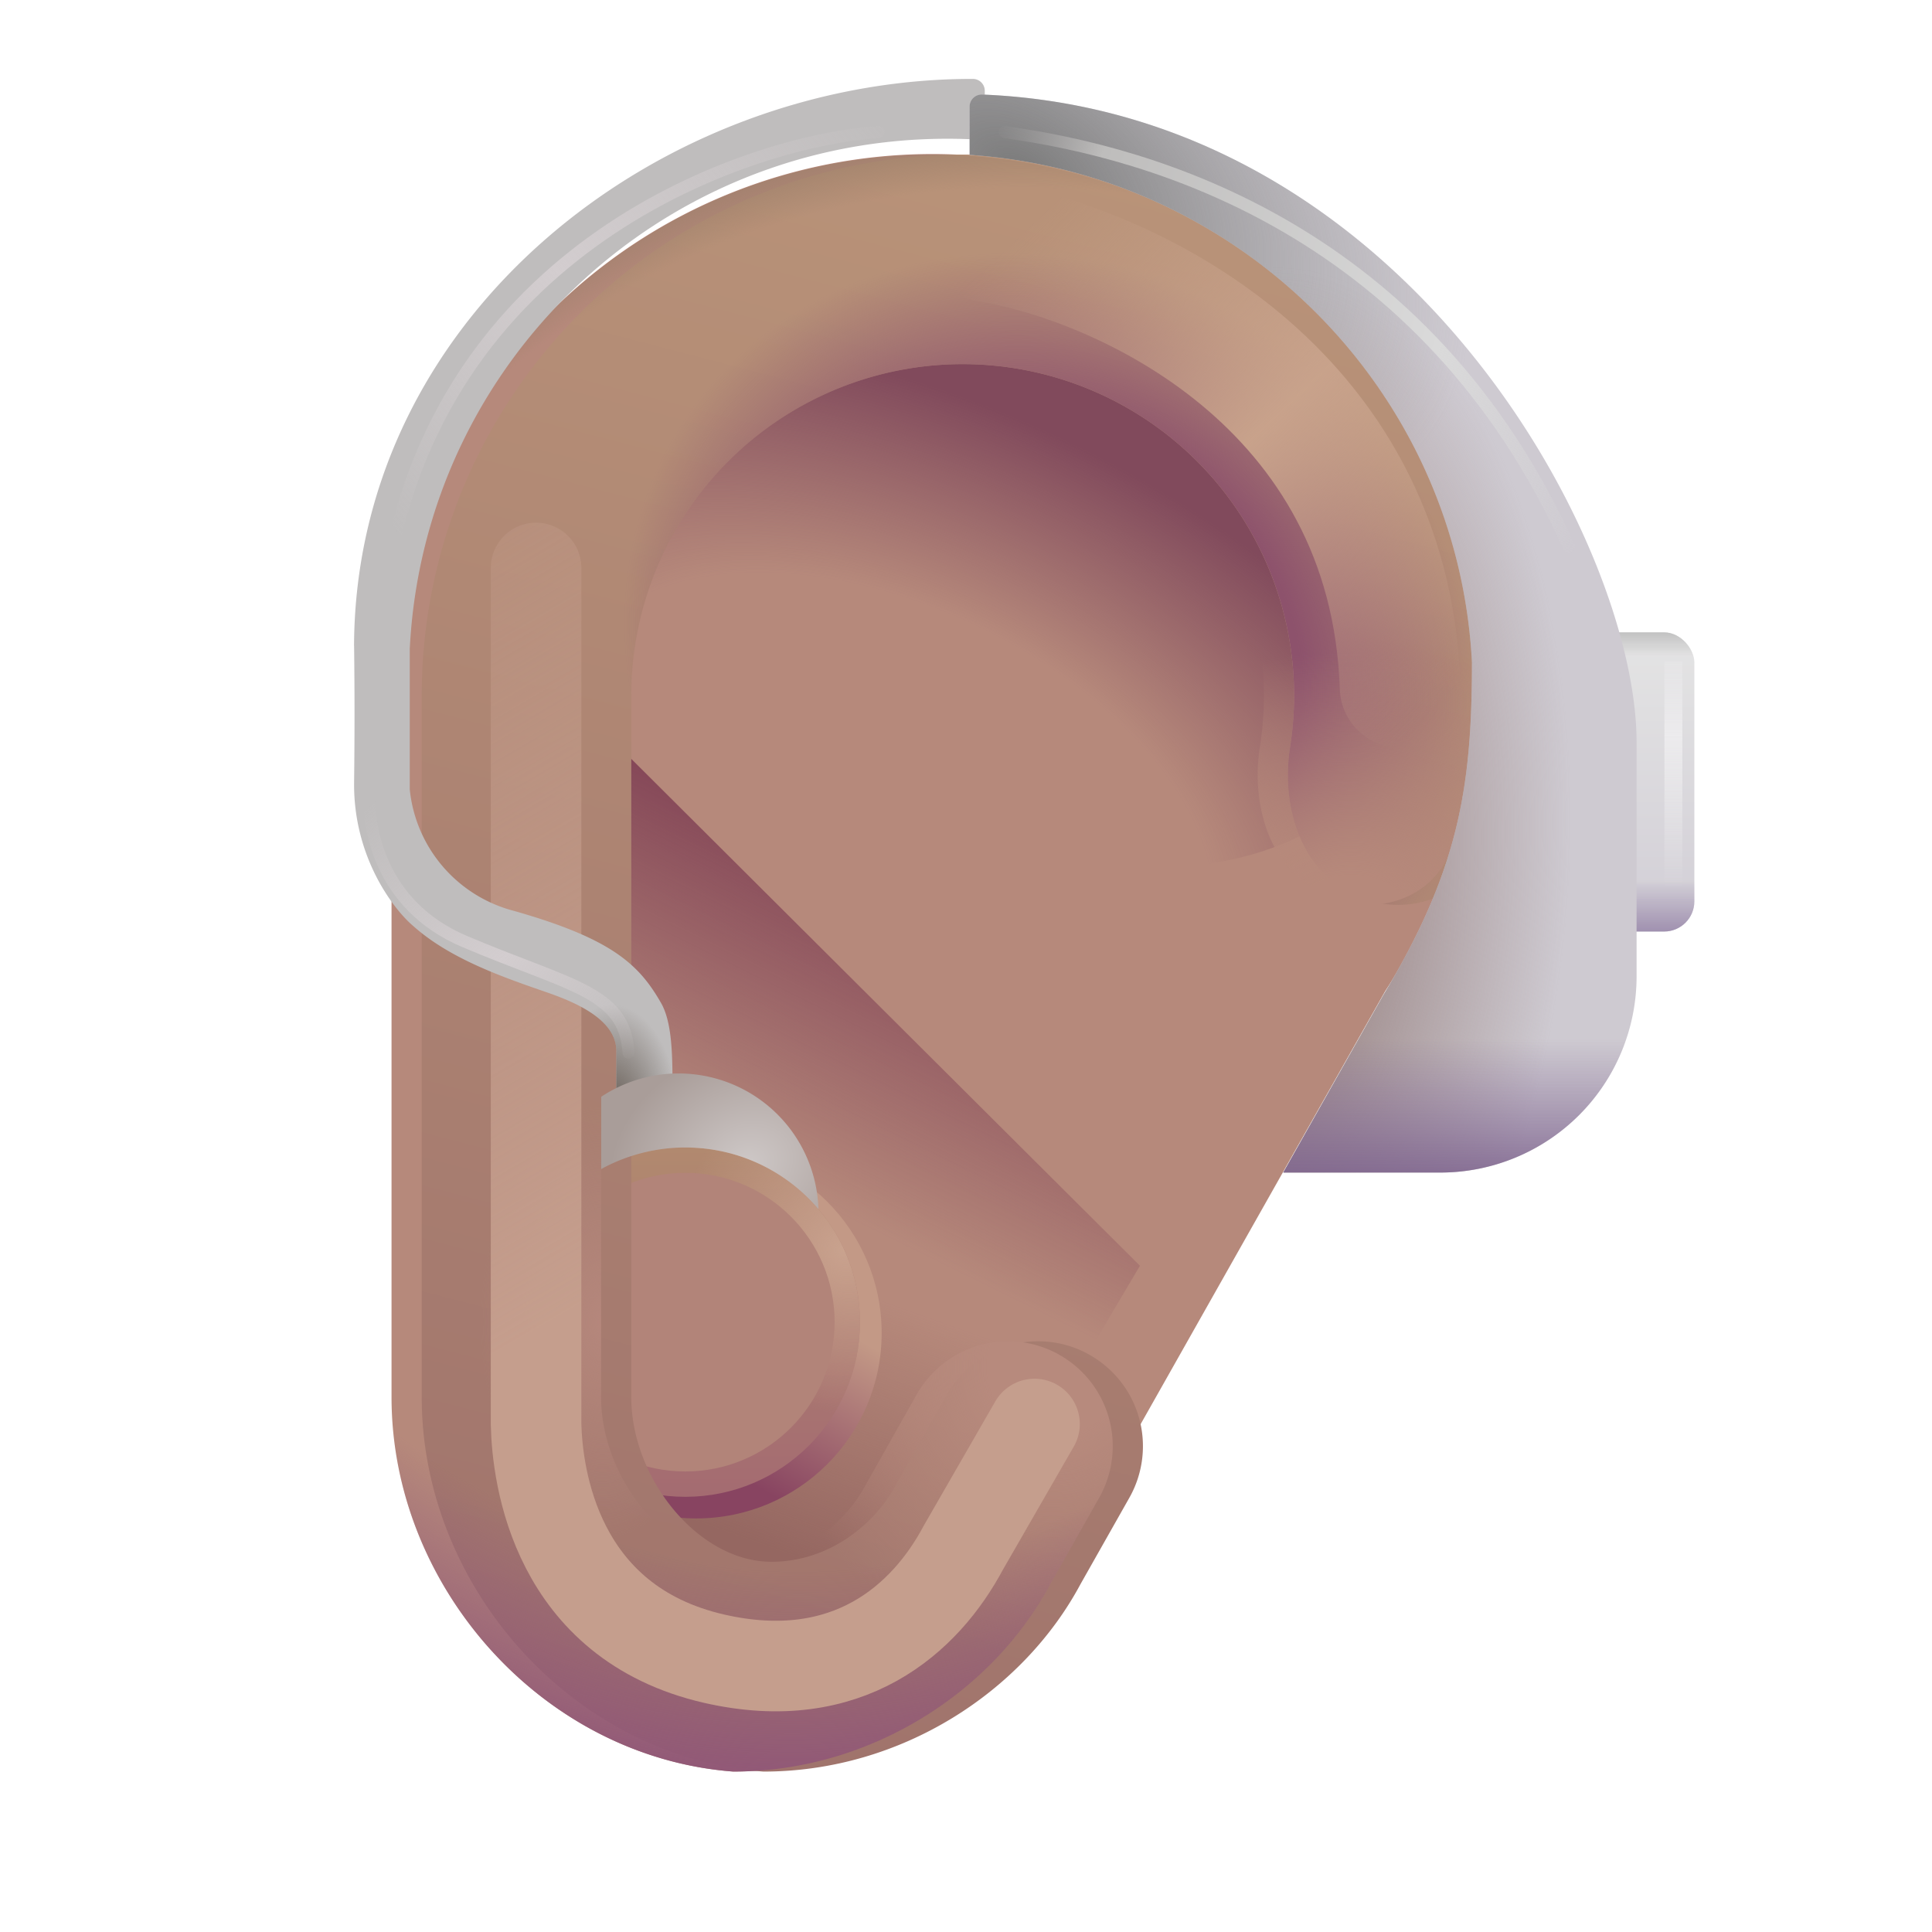 <svg xmlns="http://www.w3.org/2000/svg" fill="none" viewBox="0 0 32 32"><path fill="#B6897B" d="M6.485 23.142c0 3.125 2.489 5.959 5.659 6.2 2.284 0 4.299-1.324 5.252-3.104l5.55-9.826A8.96 8.96 0 1 0 6.485 11.51z"/><g filter="url(#svg-18fffa7d-0efb-4307-8b01-b1694a23168c-a)"><ellipse cx="16.736" cy="9.304" fill="url(#svg-aabbe3c3-7e8c-4312-a13d-c6309f320fb0-b)" rx="7.02" ry="4.486" transform="rotate(26.087 16.736 9.304)"/></g><g filter="url(#svg-38ef7c7f-ef3a-4ac1-a569-18f2cdd35d80-c)"><path fill="url(#svg-a2d7b04b-539d-44a0-a74c-084516d376da-d)" d="M12.144 28.257c-3.17-.242-4.383-1.99-4.383-5.115V12.286l2.26-.15 8.86 8.829-2.833 4.791c-.954 1.78-1.62 2.501-3.904 2.501"/><path fill="url(#svg-0ca706f4-a69e-40cf-9bb9-1ae41be4d842-e)" d="M12.144 28.257c-3.17-.242-4.383-1.99-4.383-5.115V12.286l2.26-.15 8.86 8.829-2.833 4.791c-.954 1.78-1.62 2.501-3.904 2.501"/></g><g filter="url(#svg-edd1a384-8061-479d-acab-3908d70d2861-f)"><circle cx="11.531" cy="22.078" r="3.072" fill="url(#svg-4653f0be-791a-40a9-a8d9-77b033613cb9-g)"/></g><circle cx="11.351" cy="21.899" r="2.893" fill="url(#svg-90a8e430-f66f-4fb1-90cf-770b4b6cb57c-h)"/><circle cx="11.351" cy="21.899" r="2.893" fill="url(#svg-e67f225c-7a4a-4194-b898-99f866800a56-i)"/><g filter="url(#svg-b9b251d5-093a-4359-a8da-f44a3802a7f2-j)"><circle cx="11.351" cy="21.899" r="2.473" fill="#B28479"/></g><g filter="url(#svg-7aab6be4-4a35-4fb8-8446-39f005797685-k)"><path fill="url(#svg-5799c0d9-8dd9-42f5-a81e-cda3728a3b22-l)" d="M17.535 22.433a1.736 1.736 0 0 0-2.352.665l-.828 1.466-.018.034c-.353.658-1.114 1.27-2.059 1.27-1.21 0-2.322-1.377-2.322-2.726V11.509a5.489 5.489 0 1 1 10.912.86c-.142.906.121 1.903.909 2.372.867.517 2.009.202 2.286-.769A8.96 8.96 0 1 0 6.485 11.51v11.633c0 3.125 2.489 5.959 5.659 6.2 2.284 0 4.299-1.324 5.252-3.104l.81-1.432a1.736 1.736 0 0 0-.671-2.373"/><path fill="url(#svg-0c5d558b-894c-453c-a871-73c02b342741-m)" d="M17.535 22.433a1.736 1.736 0 0 0-2.352.665l-.828 1.466-.018.034c-.353.658-1.114 1.27-2.059 1.27-1.21 0-2.322-1.377-2.322-2.726V11.509a5.489 5.489 0 1 1 10.912.86c-.142.906.121 1.903.909 2.372.867.517 2.009.202 2.286-.769A8.96 8.96 0 1 0 6.485 11.51v11.633c0 3.125 2.489 5.959 5.659 6.2 2.284 0 4.299-1.324 5.252-3.104l.81-1.432a1.736 1.736 0 0 0-.671-2.373"/></g><path fill="url(#svg-b7e2e132-266f-4176-ba20-cc2ce9c80583-n)" d="M17.535 22.433a1.736 1.736 0 0 0-2.352.665l-.828 1.466-.018.034c-.353.658-1.114 1.27-2.059 1.27-1.21 0-2.322-1.377-2.322-2.726V11.509a5.489 5.489 0 1 1 10.912.86c-.142.906.121 1.903.909 2.372.867.517 2.009.202 2.286-.769A8.96 8.96 0 1 0 6.485 11.51v11.633c0 3.125 2.489 5.959 5.659 6.2 2.284 0 4.299-1.324 5.252-3.104l.81-1.432a1.736 1.736 0 0 0-.671-2.373"/><path fill="url(#svg-ef22129b-3bc7-4f96-9410-d934a3ff4ae8-o)" d="M17.535 22.433a1.736 1.736 0 0 0-2.352.665l-.828 1.466-.018.034c-.353.658-1.114 1.27-2.059 1.27-1.21 0-2.322-1.377-2.322-2.726V11.509a5.489 5.489 0 1 1 10.912.86c-.142.906.121 1.903.909 2.372.867.517 2.009.202 2.286-.769A8.96 8.96 0 1 0 6.485 11.51v11.633c0 3.125 2.489 5.959 5.659 6.2 2.284 0 4.299-1.324 5.252-3.104l.81-1.432a1.736 1.736 0 0 0-.671-2.373"/><path fill="url(#svg-fba639ce-4187-4748-b3ef-943f1f8aa716-p)" d="M17.535 22.433a1.736 1.736 0 0 0-2.352.665l-.828 1.466-.018.034c-.353.658-1.114 1.27-2.059 1.27-1.21 0-2.322-1.377-2.322-2.726V11.509a5.489 5.489 0 1 1 10.912.86c-.142.906.121 1.903.909 2.372.867.517 2.009.202 2.286-.769A8.96 8.96 0 1 0 6.485 11.51v11.633c0 3.125 2.489 5.959 5.659 6.2 2.284 0 4.299-1.324 5.252-3.104l.81-1.432a1.736 1.736 0 0 0-.671-2.373"/><path fill="url(#svg-97b45c38-407e-4146-93a4-610ec50b34a0-q)" d="M17.535 22.433a1.736 1.736 0 0 0-2.352.665l-.828 1.466-.018.034c-.353.658-1.114 1.27-2.059 1.27-1.21 0-2.322-1.377-2.322-2.726V11.509a5.489 5.489 0 1 1 10.912.86c-.142.906.121 1.903.909 2.372.867.517 2.009.202 2.286-.769A8.96 8.96 0 1 0 6.485 11.51v11.633c0 3.125 2.489 5.959 5.659 6.2 2.284 0 4.299-1.324 5.252-3.104l.81-1.432a1.736 1.736 0 0 0-.671-2.373"/><path fill="url(#svg-7a18083a-7f3b-4586-a184-26b435c58787-r)" d="M17.535 22.433a1.736 1.736 0 0 0-2.352.665l-.828 1.466-.018.034c-.353.658-1.114 1.27-2.059 1.27-1.21 0-2.322-1.377-2.322-2.726V11.509a5.489 5.489 0 1 1 10.912.86c-.142.906.121 1.903.909 2.372.867.517 2.009.202 2.286-.769A8.96 8.96 0 1 0 6.485 11.51v11.633c0 3.125 2.489 5.959 5.659 6.2 2.284 0 4.299-1.324 5.252-3.104l.81-1.432a1.736 1.736 0 0 0-.671-2.373"/><g filter="url(#svg-47775002-0d5a-456c-ae54-f86a51b0f886-s)"><path stroke="url(#svg-0d8e28ce-9d96-4a34-8f17-56b469964368-t)" stroke-linecap="round" stroke-width="2" d="M16.351 4c2.21.36 6.672 2.344 6.84 7.382"/></g><g filter="url(#svg-33a8e409-c547-48ea-8a2d-506c80387447-u)"><path stroke="url(#svg-eab46c28-101e-44aa-a194-ed53cbc6a3ee-v)" stroke-linecap="round" stroke-width="1.5" d="M8.879 9.407v14.18c.02.863.321 3.286 2.953 3.887 2.215.505 3.496-.663 4.123-1.838l1.18-2.05"/></g><rect width="2.016" height="4.955" x="26.048" y="10.474" fill="url(#svg-55459c31-c30f-430d-8495-07c4912c8156-w)" fill-opacity=".5" rx=".5"/><rect width="2.016" height="4.955" x="26.048" y="10.474" fill="url(#svg-d6e49c71-0e1d-43dd-83a4-78681d6ee797-x)" rx=".5"/><rect width="2.016" height="4.955" x="26.048" y="10.474" fill="url(#svg-d5d7e009-a98d-45c1-aa5d-af68348e27cc-y)" rx=".5"/><g filter="url(#svg-59920d7a-8e40-4a56-ba96-6f3591d44268-z)"><path fill="#BFBDBD" d="M5.615 10.948v.003q.014 1.125 0 2.251c-.016 1.25.66 2.113.972 2.379.608.547 1.476.848 2.219 1.105.437.152 1.152.438 1.152.97v.8l.93-.316c0-.508-.023-.986-.187-1.274-.367-.644-.82-1.07-2.446-1.531a2.32 2.32 0 0 1-1.718-2.008v-2.35h.001c.245-4.704 4.137-8.429 8.903-8.429q.311 0 .62.021v-.814a.197.197 0 0 0-.197-.198c-5.13-.008-10.227 3.869-10.25 9.391"/><path fill="url(#svg-1864ce41-4b85-4302-9f7c-d9cfceeb7dfe-A)" d="M5.615 10.948v.003q.014 1.125 0 2.251c-.016 1.25.66 2.113.972 2.379.608.547 1.476.848 2.219 1.105.437.152 1.152.438 1.152.97v.8l.93-.316c0-.508-.023-.986-.187-1.274-.367-.644-.82-1.07-2.446-1.531a2.32 2.32 0 0 1-1.718-2.008v-2.35h.001c.245-4.704 4.137-8.429 8.903-8.429q.311 0 .62.021v-.814a.197.197 0 0 0-.197-.198c-5.13-.008-10.227 3.869-10.25 9.391"/></g><path fill="#CECAD1" d="M16.06 2.565c4.482.307 8.086 3.904 8.32 8.403 0 2.076-.219 3.437-1.469 5.515l-1.656 2.938h2.602a3.25 3.25 0 0 0 3.25-3.25v-3.875c0-3.324-3.838-10.45-10.841-10.73a.2.2 0 0 0-.206.197z"/><path fill="url(#svg-8ac9b753-32df-48e3-8ff7-ea424583c4b3-B)" d="M16.06 2.565c4.482.307 8.086 3.904 8.32 8.403 0 2.076-.219 3.437-1.469 5.515l-1.656 2.938h2.602a3.25 3.25 0 0 0 3.25-3.25v-3.875c0-3.324-3.838-10.45-10.841-10.73a.2.2 0 0 0-.206.197z"/><path fill="url(#svg-6f9598de-750f-4052-b86b-f8aab177bf1d-C)" d="M16.06 2.565c4.482.307 8.086 3.904 8.32 8.403 0 2.076-.219 3.437-1.469 5.515l-1.656 2.938h2.602a3.25 3.25 0 0 0 3.25-3.25v-3.875c0-3.324-3.838-10.45-10.841-10.73a.2.2 0 0 0-.206.197z"/><path fill="url(#svg-b35bd554-9f34-47d2-976d-417aafc5b8a9-D)" d="M16.06 2.565c4.482.307 8.086 3.904 8.32 8.403 0 2.076-.219 3.437-1.469 5.515l-1.656 2.938h2.602a3.25 3.25 0 0 0 3.25-3.25v-3.875c0-3.324-3.838-10.45-10.841-10.73a.2.2 0 0 0-.206.197z"/><path fill="url(#svg-dc09fdb6-12d0-4c17-b3de-52f268344e5e-E)" d="M9.958 19.363a2.9 2.9 0 0 1 1.393-.357c.883 0 1.674.396 2.205 1.02a2.318 2.318 0 0 0-3.598-1.86z"/><g filter="url(#svg-4cfb0d30-20e1-4bba-a233-3dd1b0eca60b-F)"><path stroke="url(#svg-dc865def-63e1-4c1d-a47d-bb2c1d228113-G)" stroke-linecap="round" stroke-width=".2" d="M14.552 2.189c-1.969.114-7.172 1.747-8.125 7.279"/></g><g filter="url(#svg-eb93ac8b-1abb-445d-9a69-8c1f53850e70-H)"><path stroke="url(#svg-28ce5401-72d0-4b00-bf03-ce8e111fd3eb-I)" stroke-linecap="round" stroke-width=".2" d="M6.115 13.14c-.021.541.165 1.853 1.578 2.453 1.765.75 2.656.828 2.718 1.843"/></g><g filter="url(#svg-1d7fb0bf-26a3-4f5e-8892-ac7c8f705bf9-J)"><path stroke="url(#svg-6eb65490-760d-4035-b441-01787c189441-K)" stroke-linecap="round" stroke-width=".2" d="M16.642 2.189c2.44.331 6.964 1.608 9.343 6.863"/></g><g filter="url(#svg-75db55f8-fe2a-42d3-a8c6-dfb09ffec5d9-L)"><path fill="url(#svg-76a807e0-f25b-4b25-8512-775a0c089cd5-M)" d="M27.568 10.952h.297v3.75h-.297z"/></g><defs><linearGradient id="svg-a2d7b04b-539d-44a0-a74c-084516d376da-d" x1="12.432" x2="9.776" y1="12.678" y2="18.072" gradientUnits="userSpaceOnUse"><stop stop-color="#7E3E53"/><stop offset="1" stop-color="#7E3E53" stop-opacity="0"/></linearGradient><linearGradient id="svg-0ca706f4-a69e-40cf-9bb9-1ae41be4d842-e" x1="13.095" x2="15.023" y1="27.082" y2="21.688" gradientUnits="userSpaceOnUse"><stop offset=".218" stop-color="#956761"/><stop offset="1" stop-color="#956761" stop-opacity="0"/></linearGradient><linearGradient id="svg-4653f0be-791a-40a9-a8d9-77b033613cb9-g" x1="14.007" x2="11.792" y1="20.306" y2="24.205" gradientUnits="userSpaceOnUse"><stop offset=".34" stop-color="#C39986"/><stop offset="1" stop-color="#884461"/></linearGradient><linearGradient id="svg-90a8e430-f66f-4fb1-90cf-770b4b6cb57c-h" x1="11.351" x2="11.351" y1="19.006" y2="24.792" gradientUnits="userSpaceOnUse"><stop stop-color="#B1896F"/><stop offset="1" stop-color="#A46B71"/></linearGradient><linearGradient id="svg-5799c0d9-8dd9-42f5-a81e-cda3728a3b22-l" x1="11.166" x2="19.302" y1="30.939" y2="-.28" gradientUnits="userSpaceOnUse"><stop stop-color="#9E716B"/><stop offset="1" stop-color="#BC977A"/></linearGradient><linearGradient id="svg-0d8e28ce-9d96-4a34-8f17-56b469964368-t" x1="24.096" x2="16.954" y1="11.382" y2="3.848" gradientUnits="userSpaceOnUse"><stop stop-color="#C8A28B" stop-opacity="0"/><stop offset=".51" stop-color="#C8A28B"/><stop offset="1" stop-color="#C8A28B" stop-opacity="0"/></linearGradient><linearGradient id="svg-eab46c28-101e-44aa-a194-ed53cbc6a3ee-v" x1="8.156" x2="20.632" y1="2.492" y2="23.808" gradientUnits="userSpaceOnUse"><stop stop-color="#C59E8D" stop-opacity="0"/><stop offset=".698" stop-color="#C59E8D"/></linearGradient><linearGradient id="svg-55459c31-c30f-430d-8495-07c4912c8156-w" x1="27.056" x2="27.056" y1="10.474" y2="15.429" gradientUnits="userSpaceOnUse"><stop stop-color="#CACACA"/><stop offset="1" stop-color="#A59EAE"/></linearGradient><linearGradient id="svg-d6e49c71-0e1d-43dd-83a4-78681d6ee797-x" x1="27.593" x2="27.593" y1="15.688" y2="14.575" gradientUnits="userSpaceOnUse"><stop stop-color="#917EA4"/><stop offset="1" stop-color="#917EA4" stop-opacity="0"/></linearGradient><linearGradient id="svg-d5d7e009-a98d-45c1-aa5d-af68348e27cc-y" x1="27.056" x2="27.056" y1="10.397" y2="10.866" gradientUnits="userSpaceOnUse"><stop stop-color="#BBB"/><stop offset="1" stop-color="#BBB" stop-opacity="0"/></linearGradient><linearGradient id="svg-b35bd554-9f34-47d2-976d-417aafc5b8a9-D" x1="22.861" x2="22.861" y1="19.858" y2="17.213" gradientUnits="userSpaceOnUse"><stop stop-color="#7B608B"/><stop offset="1" stop-color="#806693" stop-opacity="0"/></linearGradient><linearGradient id="svg-dc865def-63e1-4c1d-a47d-bb2c1d228113-G" x1="14.833" x2="6.677" y1="1.892" y2="8.939" gradientUnits="userSpaceOnUse"><stop stop-color="#D3CDCF" stop-opacity="0"/><stop offset=".551" stop-color="#D3CDCF"/><stop offset="1" stop-color="#D3CDCF" stop-opacity="0"/></linearGradient><linearGradient id="svg-28ce5401-72d0-4b00-bf03-ce8e111fd3eb-I" x1="6.239" x2="10.187" y1="13.249" y2="17.881" gradientUnits="userSpaceOnUse"><stop stop-color="#D3CDCF" stop-opacity="0"/><stop offset=".551" stop-color="#D3CDCF"/><stop offset="1" stop-color="#D3CDCF" stop-opacity="0"/></linearGradient><linearGradient id="svg-6eb65490-760d-4035-b441-01787c189441-K" x1="16.42" x2="30.608" y1="2.189" y2="7.394" gradientUnits="userSpaceOnUse"><stop stop-color="#A29F9F" stop-opacity="0"/><stop offset=".123" stop-color="#BEBDBC"/><stop offset=".542" stop-color="#DADADA"/><stop offset=".763" stop-color="#DADADA" stop-opacity="0"/></linearGradient><linearGradient id="svg-76a807e0-f25b-4b25-8512-775a0c089cd5-M" x1="27.716" x2="27.716" y1="9.624" y2="14.702" gradientUnits="userSpaceOnUse"><stop offset=".152" stop-color="#ECEBED" stop-opacity="0"/><stop offset=".5" stop-color="#ECEBED"/><stop offset="1" stop-color="#ECEBED" stop-opacity="0"/></linearGradient><radialGradient id="svg-aabbe3c3-7e8c-4312-a13d-c6309f320fb0-b" cx="0" cy="0" r="1" gradientTransform="rotate(-90.156 15.244 -1.45)scale(7.899 13.776)" gradientUnits="userSpaceOnUse"><stop offset=".415" stop-color="#814A5C" stop-opacity="0"/><stop offset=".848" stop-color="#814A5C"/></radialGradient><radialGradient id="svg-e67f225c-7a4a-4194-b898-99f866800a56-i" cx="0" cy="0" r="1" gradientTransform="rotate(144.196 3.636 12.615)scale(2.507 2.863)" gradientUnits="userSpaceOnUse"><stop stop-color="#C9A28E"/><stop offset="1" stop-color="#C9A28E" stop-opacity="0"/></radialGradient><radialGradient id="svg-0c5d558b-894c-453c-a871-73c02b342741-m" cx="0" cy="0" r="1" gradientTransform="matrix(3.737 -5.364 6.006 4.184 16.892 10.99)" gradientUnits="userSpaceOnUse"><stop offset=".585" stop-color="#8D526C"/><stop offset="1" stop-color="#8D526C" stop-opacity="0"/></radialGradient><radialGradient id="svg-b7e2e132-266f-4176-ba20-cc2ce9c80583-n" cx="0" cy="0" r="1" gradientTransform="matrix(.138 -4.46 5.915 .183 22.418 15.27)" gradientUnits="userSpaceOnUse"><stop offset=".174" stop-color="#B6897B"/><stop offset="1" stop-color="#B6897B" stop-opacity="0"/></radialGradient><radialGradient id="svg-ef22129b-3bc7-4f96-9410-d934a3ff4ae8-o" cx="0" cy="0" r="1" gradientTransform="rotate(115.159 1.567 16.848)scale(4.793 4.674)" gradientUnits="userSpaceOnUse"><stop offset=".242" stop-color="#B78A7D"/><stop offset="1" stop-color="#B78A7D" stop-opacity="0"/></radialGradient><radialGradient id="svg-fba639ce-4187-4748-b3ef-943f1f8aa716-p" cx="0" cy="0" r="1" gradientTransform="matrix(-11.089 -22.842 16.649 -8.083 21.834 26.057)" gradientUnits="userSpaceOnUse"><stop offset=".953" stop-color="#9A7E69" stop-opacity="0"/><stop offset="1" stop-color="#9A7E69"/></radialGradient><radialGradient id="svg-97b45c38-407e-4146-93a4-610ec50b34a0-q" cx="0" cy="0" r="1" gradientTransform="matrix(-3.028 21.098 -16.471 -2.364 14.08 8.245)" gradientUnits="userSpaceOnUse"><stop offset=".837" stop-color="#915877" stop-opacity="0"/><stop offset="1" stop-color="#915877"/></radialGradient><radialGradient id="svg-7a18083a-7f3b-4586-a184-26b435c58787-r" cx="0" cy="0" r="1" gradientTransform="matrix(2.019 0 0 3.586 9.99 21.899)" gradientUnits="userSpaceOnUse"><stop stop-color="#B5877C"/><stop offset="1" stop-color="#B5877C" stop-opacity="0"/></radialGradient><radialGradient id="svg-1864ce41-4b85-4302-9f7c-d9cfceeb7dfe-A" cx="0" cy="0" r="1" gradientTransform="matrix(0 -1.781 1.101 0 9.88 18.67)" gradientUnits="userSpaceOnUse"><stop stop-color="#635951"/><stop offset="1" stop-color="#635951" stop-opacity="0"/></radialGradient><radialGradient id="svg-8ac9b753-32df-48e3-8ff7-ea424583c4b3-B" cx="0" cy="0" r="1" gradientTransform="rotate(30.432 3.165 32.496)scale(8.082 4.999)" gradientUnits="userSpaceOnUse"><stop stop-color="#797979"/><stop offset="1" stop-color="#959595" stop-opacity="0"/></radialGradient><radialGradient id="svg-6f9598de-750f-4052-b86b-f8aab177bf1d-C" cx="0" cy="0" r="1" gradientTransform="rotate(4.645 -171.166 260.769)scale(5.417 10.317)" gradientUnits="userSpaceOnUse"><stop offset=".362" stop-color="#A08D8D"/><stop offset="1" stop-color="#A08D8D" stop-opacity="0"/></radialGradient><radialGradient id="svg-dc09fdb6-12d0-4c17-b3de-52f268344e5e-E" cx="0" cy="0" r="1" gradientTransform="rotate(157.557 4.27 10.867)scale(2.333 1.923)" gradientUnits="userSpaceOnUse"><stop stop-color="#CEC8C7"/><stop offset="1" stop-color="#A99D99"/></radialGradient><filter id="svg-18fffa7d-0efb-4307-8b01-b1694a23168c-a" width="15.216" height="12.151" x="9.128" y="3.229" color-interpolation-filters="sRGB" filterUnits="userSpaceOnUse"><feFlood flood-opacity="0" result="BackgroundImageFix"/><feBlend in="SourceGraphic" in2="BackgroundImageFix" result="shape"/><feGaussianBlur result="effect1_foregroundBlur_20020_4791" stdDeviation=".5"/></filter><filter id="svg-38ef7c7f-ef3a-4ac1-a569-18f2cdd35d80-c" width="12.12" height="17.122" x="7.261" y="11.635" color-interpolation-filters="sRGB" filterUnits="userSpaceOnUse"><feFlood flood-opacity="0" result="BackgroundImageFix"/><feBlend in="SourceGraphic" in2="BackgroundImageFix" result="shape"/><feGaussianBlur result="effect1_foregroundBlur_20020_4791" stdDeviation=".25"/></filter><filter id="svg-edd1a384-8061-479d-acab-3908d70d2861-f" width="7.644" height="7.644" x="7.708" y="18.256" color-interpolation-filters="sRGB" filterUnits="userSpaceOnUse"><feFlood flood-opacity="0" result="BackgroundImageFix"/><feBlend in="SourceGraphic" in2="BackgroundImageFix" result="shape"/><feGaussianBlur result="effect1_foregroundBlur_20020_4791" stdDeviation=".375"/></filter><filter id="svg-b9b251d5-093a-4359-a8da-f44a3802a7f2-j" width="5.945" height="5.945" x="8.379" y="18.926" color-interpolation-filters="sRGB" filterUnits="userSpaceOnUse"><feFlood flood-opacity="0" result="BackgroundImageFix"/><feBlend in="SourceGraphic" in2="BackgroundImageFix" result="shape"/><feGaussianBlur result="effect1_foregroundBlur_20020_4791" stdDeviation=".25"/></filter><filter id="svg-7aab6be4-4a35-4fb8-8446-39f005797685-k" width="18.421" height="26.794" x="6.485" y="2.549" color-interpolation-filters="sRGB" filterUnits="userSpaceOnUse"><feFlood flood-opacity="0" result="BackgroundImageFix"/><feBlend in="SourceGraphic" in2="BackgroundImageFix" result="shape"/><feColorMatrix in="SourceAlpha" result="hardAlpha" values="0 0 0 0 0 0 0 0 0 0 0 0 0 0 0 0 0 0 127 0"/><feOffset dx=".5"/><feGaussianBlur stdDeviation="1"/><feComposite in2="hardAlpha" k2="-1" k3="1" operator="arithmetic"/><feColorMatrix values="0 0 0 0 0.569 0 0 0 0 0.38 0 0 0 0 0.392 0 0 0 1 0"/><feBlend in2="shape" result="effect1_innerShadow_20020_4791"/></filter><filter id="svg-47775002-0d5a-456c-ae54-f86a51b0f886-s" width="11.841" height="12.383" x="13.851" y="1.499" color-interpolation-filters="sRGB" filterUnits="userSpaceOnUse"><feFlood flood-opacity="0" result="BackgroundImageFix"/><feBlend in="SourceGraphic" in2="BackgroundImageFix" result="shape"/><feGaussianBlur result="effect1_foregroundBlur_20020_4791" stdDeviation=".75"/></filter><filter id="svg-33a8e409-c547-48ea-8a2d-506c80387447-u" width="12.757" height="22.688" x="6.629" y="7.157" color-interpolation-filters="sRGB" filterUnits="userSpaceOnUse"><feFlood flood-opacity="0" result="BackgroundImageFix"/><feBlend in="SourceGraphic" in2="BackgroundImageFix" result="shape"/><feGaussianBlur result="effect1_foregroundBlur_20020_4791" stdDeviation=".75"/></filter><filter id="svg-59920d7a-8e40-4a56-ba96-6f3591d44268-z" width="10.696" height="17.149" x="5.614" y="1.307" color-interpolation-filters="sRGB" filterUnits="userSpaceOnUse"><feFlood flood-opacity="0" result="BackgroundImageFix"/><feBlend in="SourceGraphic" in2="BackgroundImageFix" result="shape"/><feColorMatrix in="SourceAlpha" result="hardAlpha" values="0 0 0 0 0 0 0 0 0 0 0 0 0 0 0 0 0 0 127 0"/><feOffset dx=".25" dy="-.25"/><feGaussianBlur stdDeviation=".375"/><feComposite in2="hardAlpha" k2="-1" k3="1" operator="arithmetic"/><feColorMatrix values="0 0 0 0 0 0 0 0 0 0 0 0 0 0 0 0 0 0 0.25 0"/><feBlend in2="shape" result="effect1_innerShadow_20020_4791"/></filter><filter id="svg-4cfb0d30-20e1-4bba-a233-3dd1b0eca60b-F" width="8.725" height="7.879" x="6.127" y="1.889" color-interpolation-filters="sRGB" filterUnits="userSpaceOnUse"><feFlood flood-opacity="0" result="BackgroundImageFix"/><feBlend in="SourceGraphic" in2="BackgroundImageFix" result="shape"/><feGaussianBlur result="effect1_foregroundBlur_20020_4791" stdDeviation=".1"/></filter><filter id="svg-eb93ac8b-1abb-445d-9a69-8c1f53850e70-H" width="4.898" height="4.897" x="5.813" y="12.84" color-interpolation-filters="sRGB" filterUnits="userSpaceOnUse"><feFlood flood-opacity="0" result="BackgroundImageFix"/><feBlend in="SourceGraphic" in2="BackgroundImageFix" result="shape"/><feGaussianBlur result="effect1_foregroundBlur_20020_4791" stdDeviation=".1"/></filter><filter id="svg-1d7fb0bf-26a3-4f5e-8892-ac7c8f705bf9-J" width="10.143" height="7.663" x="16.242" y="1.789" color-interpolation-filters="sRGB" filterUnits="userSpaceOnUse"><feFlood flood-opacity="0" result="BackgroundImageFix"/><feBlend in="SourceGraphic" in2="BackgroundImageFix" result="shape"/><feGaussianBlur result="effect1_foregroundBlur_20020_4791" stdDeviation=".15"/></filter><filter id="svg-75db55f8-fe2a-42d3-a8c6-dfb09ffec5d9-L" width=".797" height="4.25" x="27.318" y="10.702" color-interpolation-filters="sRGB" filterUnits="userSpaceOnUse"><feFlood flood-opacity="0" result="BackgroundImageFix"/><feBlend in="SourceGraphic" in2="BackgroundImageFix" result="shape"/><feGaussianBlur result="effect1_foregroundBlur_20020_4791" stdDeviation=".125"/></filter></defs></svg>